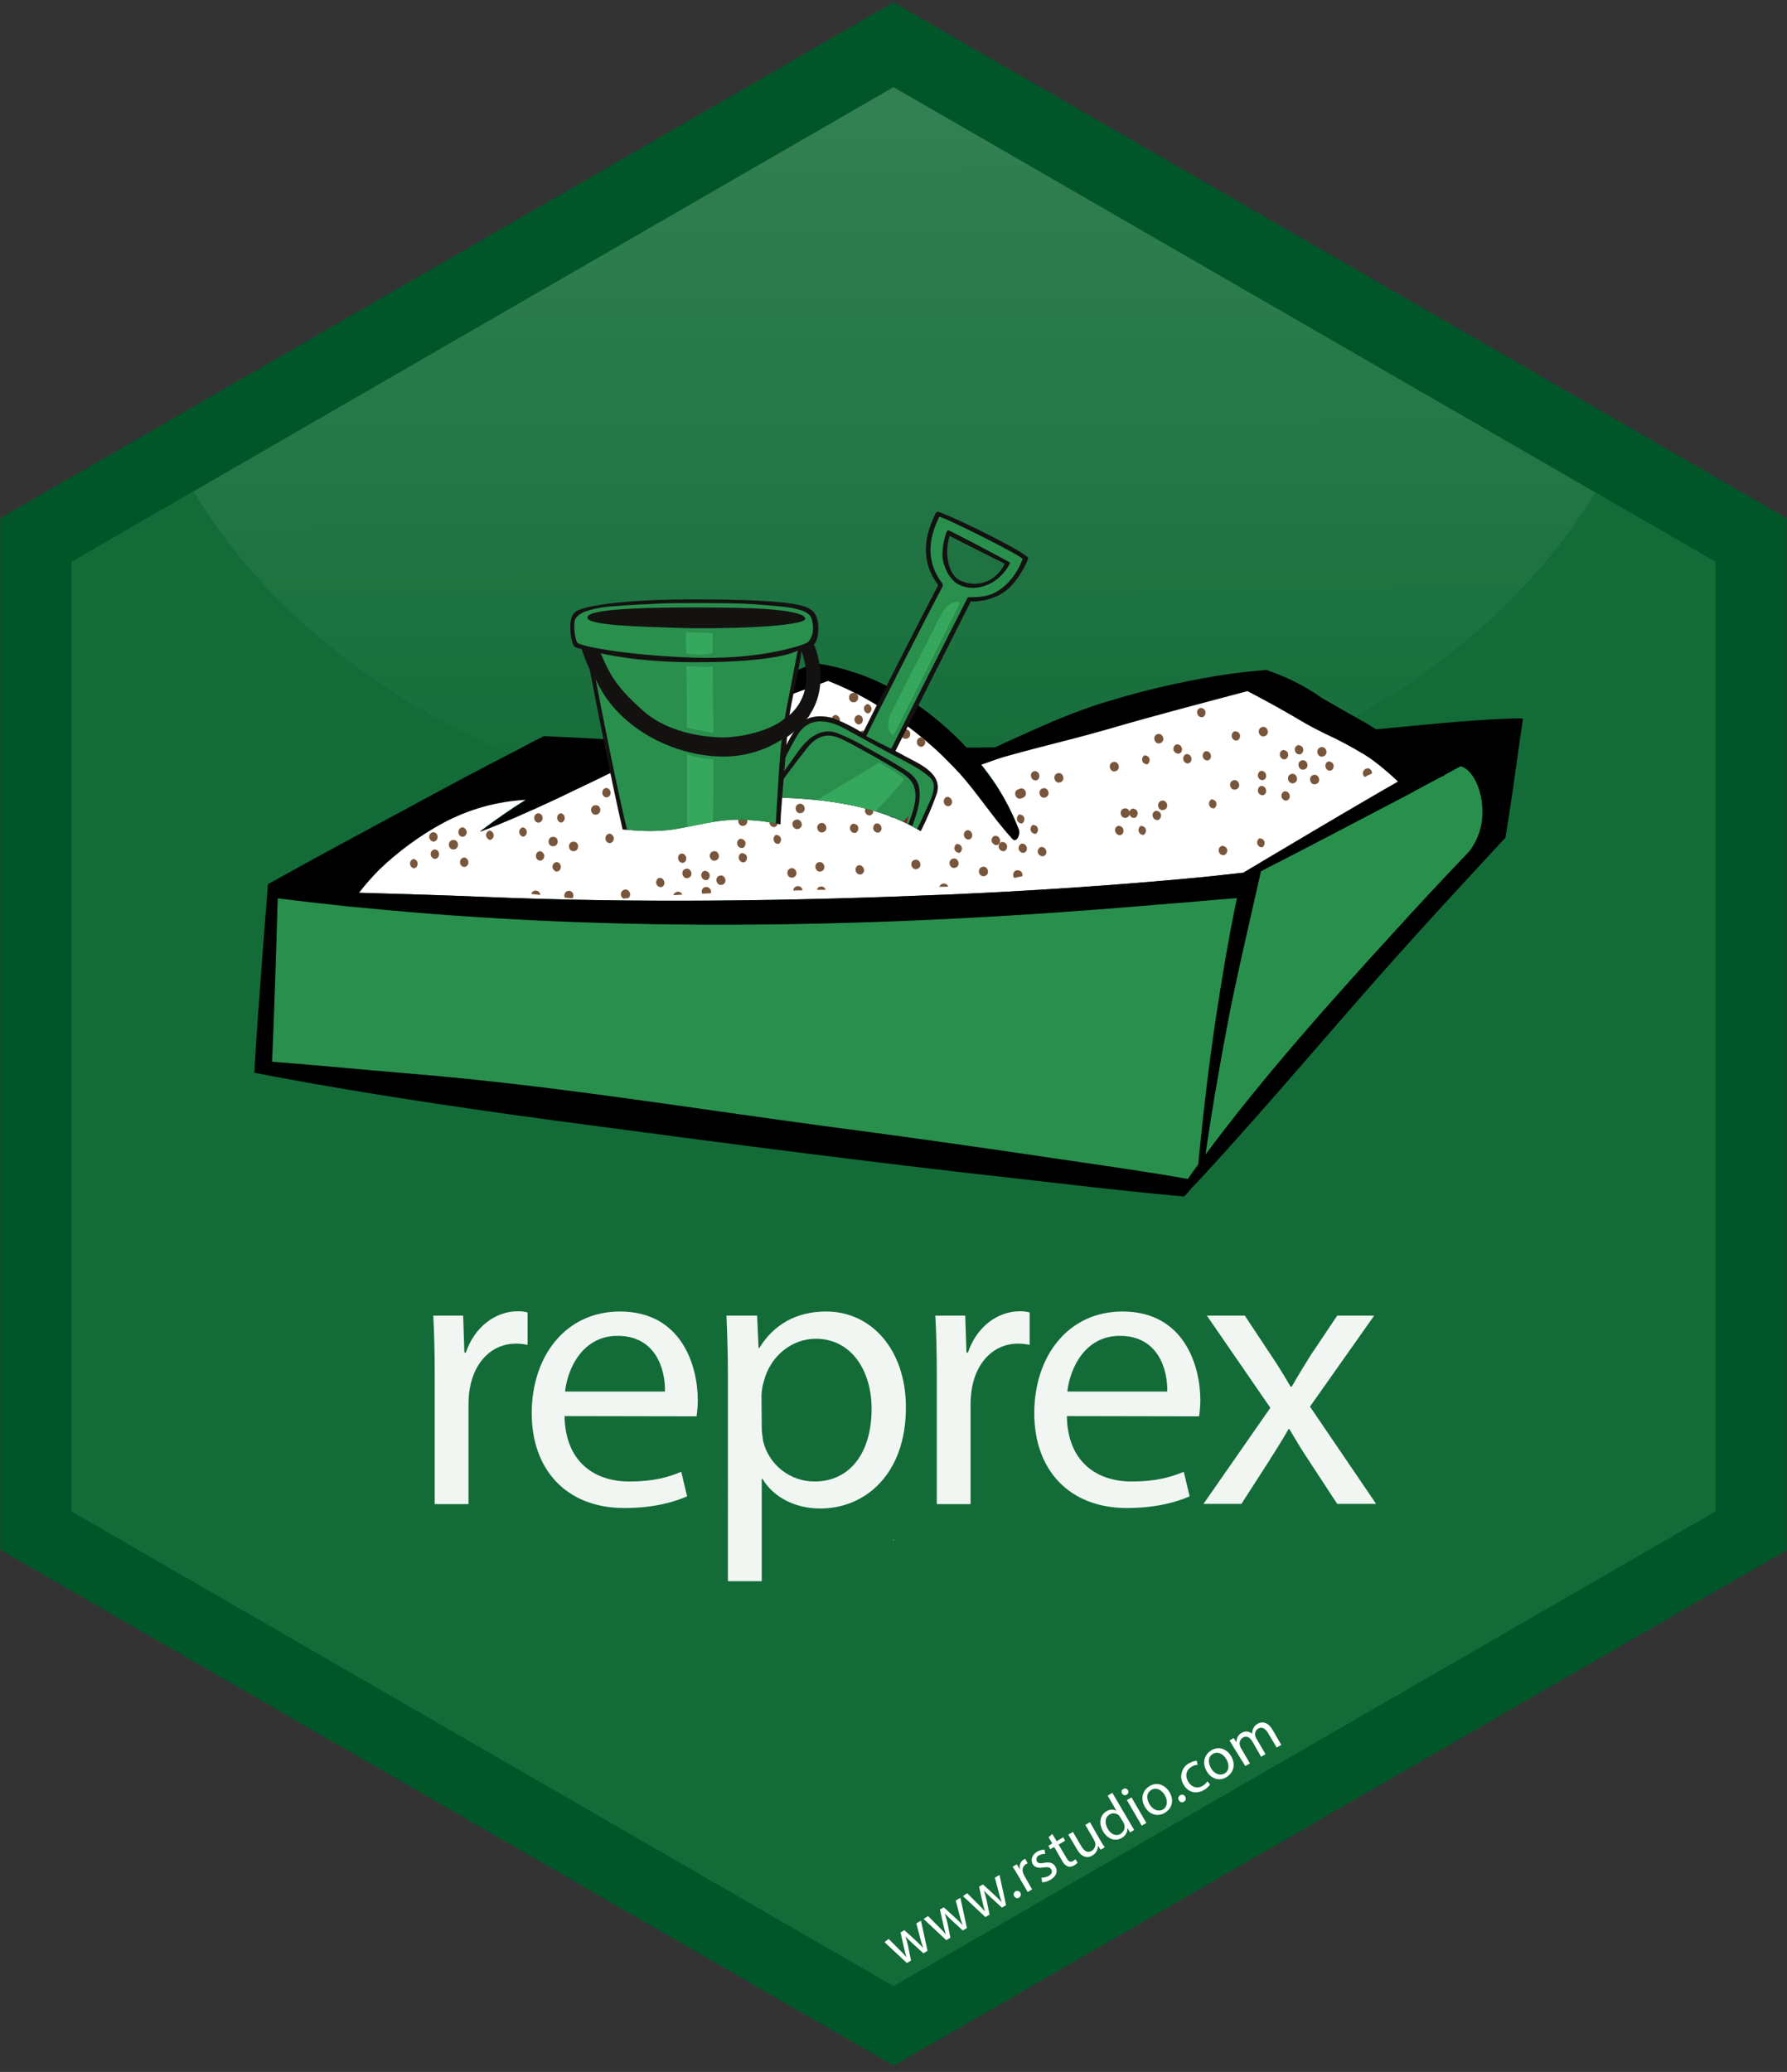<?xml version="1.0" encoding="utf-8"?>
<!-- Generator: Adobe Illustrator 22.0.1, SVG Export Plug-In . SVG Version: 6.00 Build 0)  -->
<svg version="1.1" id="Layer_1" xmlns="http://www.w3.org/2000/svg" xmlns:xlink="http://www.w3.org/1999/xlink" x="0px" y="0px"
	 viewBox="0 0 735 852" style="enable-background:new 0 0 735 852;" xml:space="preserve">
<rect x="0" y="0" width="735" height="852" fill="#333333" stroke="none"/>
<style type="text/css">
	.st0{fill:#136C38;}
	.st1{opacity:0.25;fill:url(#SVGID_1_);enable-background:new    ;}
	.st2{fill:#005629;}
	.st3{fill:#E6B35A;}
	.st4{opacity:0.94;}
	.st5{fill:#FFFFFF;}
	.st6{fill:#298F4D;}
	.st7{fill:#79563B;}
	.st8{fill:#141111;}
	.st9{fill:#36A85D;}
	.st10{fill:#94111D;}
</style>
<polygon class="st0" points="715.1,224.7 367.5,24 367.5,24 19.8,224.7 19.8,626.2 367.5,826.9 715.1,626.2 "/>
<title>reprex</title>
<linearGradient id="SVGID_1_" gradientUnits="userSpaceOnUse" x1="366.943" y1="-181.12" x2="368.243" y2="282.4" gradientTransform="matrix(1 0 0 1 0 60)">
	<stop  offset="0" style="stop-color:#FFFFFF;stop-opacity:0.83"/>
	<stop  offset="0.56" style="stop-color:#FFFFFF;stop-opacity:0.37"/>
	<stop  offset="1" style="stop-color:#FFFFFF;stop-opacity:0"/>
</linearGradient>
<path class="st1" d="M368,341.7c128.5,0,239-57.2,288.1-139.3L367.5,35.8l0,0L79.6,202C128.6,284.3,239.3,341.7,368,341.7z"/>
<path class="st2" d="M734.9,637.4V213.1l-29.3-16.9L427.8,35.8L367.5,1l-60.3,34.8L29.4,196.2L0.1,213.1v424.2l29.3,16.9
	l281.3,162.4l56.9,32.8l56.9-32.8l281.3-162.4L734.9,637.4z M29.4,621.5V231l50.2-29L367.5,35.8l0,0l288.6,166.6l49.5,28.6v390.5
	L367.5,816.7L29.4,621.5z"/>
<path class="st3" d="M367,633.9c0.3-0.3,0.6-0.6,0.9-0.9h-0.3C367.5,633.3,367.3,633.6,367,633.9z"/>
<g class="st4">
	<path class="st5" d="M178.8,565.2c0-9.1-0.2-17-0.6-24.2h12.3l0.5,15.2h0.6c3.5-10.4,12-17,21.4-17c1.3,0,2.7,0.1,4,0.5V553
		c-1.6-0.3-3.2-0.5-4.8-0.5c-9.9,0-17,7.5-18.9,18.1c-0.4,2.2-0.6,4.4-0.6,6.6v41.3h-13.9V565.2z"/>
	<path class="st5" d="M232.2,582.3c0.3,19,12.5,26.9,26.6,26.9c10.1,0,16.2-1.8,21.4-4l2.4,10.1c-5,2.2-13.4,4.8-25.8,4.8
		c-23.8,0-38.1-15.7-38.1-39s13.8-41.8,36.3-41.8c25.3,0,32,22.2,32,36.5c0,2.2-0.2,4.4-0.5,6.6L232.2,582.3z M273.5,572.2
		c0.2-9-3.7-22.9-19.5-22.9c-14.2,0-20.5,13.1-21.6,22.9H273.5z"/>
	<path class="st5" d="M299.4,566.3c0-9.9-0.3-17.9-0.6-25.3h12.6l0.6,13.3h0.3c5.8-9.4,14.9-15,27.5-15c18.7,0,32.8,15.8,32.8,39.4
		c0,27.8-17,41.6-35.2,41.6c-10.2,0-19.2-4.5-23.8-12.2h-0.3v42.1h-13.9V566.3z M313.3,586.9c0,1.9,0.3,3.9,0.6,5.8
		c2.4,9.7,11.1,16.5,21.1,16.5c14.9,0,23.5-12.2,23.5-29.9c0-15.5-8.2-28.8-23-28.8c-9.6,0-18.6,6.9-21.3,17.4
		c-0.6,1.9-0.9,3.8-1,5.8L313.3,586.9L313.3,586.9z"/>
	<path class="st5" d="M385.3,565.2c0-9.1-0.2-17-0.6-24.2H397l0.5,15.2h0.6c3.5-10.4,12-17,21.4-17c1.3,0,2.7,0.1,4,0.5V553
		c-1.6-0.3-3.2-0.5-4.8-0.5c-9.9,0-17,7.5-18.9,18.1c-0.4,2.2-0.6,4.4-0.6,6.6v41.3h-13.9L385.3,565.2L385.3,565.2z"/>
	<path class="st5" d="M438.8,582.3c0.3,19,12.5,26.9,26.6,26.9c10.1,0,16.2-1.8,21.5-4l2.4,10.1c-5,2.2-13.5,4.8-25.8,4.8
		c-23.8,0-38.1-15.7-38.1-39s13.8-41.8,36.3-41.8c25.3,0,32,22.2,32,36.5c0,2.2-0.2,4.4-0.5,6.6L438.8,582.3z M480.1,572.2
		c0.2-9-3.7-22.9-19.5-22.9c-14.2,0-20.5,13.1-21.6,22.9H480.1z"/>
	<path class="st5" d="M512,541l11,16.6c2.9,4.3,5.3,8.3,7.8,12.6h0.5c2.6-4.6,5.1-8.6,7.7-12.8l11-16.4h15.2l-26.4,37.4l27.2,40h-16
		L538.6,601c-3-4.5-5.6-8.8-8.3-13.4H530c-2.6,4.6-5.3,8.8-8.2,13.4l-11.2,17.4H495l27.5-39.5L496.4,541H512z"/>
</g>
<path class="st5" d="M365.5,797.3l4.5,4.5c1,1,1.9,1.9,2.7,2.9h0.1c-0.4-1.2-0.7-2.5-1-3.8l-1.4-6.3l1.6-0.9l4.7,4.3
	c1.1,1,2.1,2,2.9,2.9h0.1c-0.5-1.3-0.9-2.6-1.2-3.9l-1.6-6.1l1.9-1.1l2.7,12.4l-1.7,1l-4.5-4.1c-1-1-2-1.8-2.9-2.9l0,0
	c0.4,1.3,0.8,2.6,1.1,4l1.2,6l-1.7,1l-9.2-8.6L365.5,797.3z"/>
<path class="st5" d="M381.7,787.9l4.5,4.5c1,1,1.9,1.9,2.7,2.9h0.1c-0.4-1.2-0.7-2.5-1-3.8l-1.4-6.3l1.6-0.9l4.7,4.3
	c1.1,1,2.1,2,2.9,2.9h0.1c-0.5-1.3-0.9-2.6-1.2-3.9l-1.6-6.1l1.9-1.1l2.7,12.4l-1.7,1l-4.5-4.1c-1-0.9-2-1.9-2.9-2.9l0,0
	c0.4,1.3,0.8,2.6,1.1,4l1.2,6l-1.7,1l-9.3-8.7L381.7,787.9z"/>
<path class="st5" d="M397.8,778.5l4.5,4.5c1,1,1.9,1.9,2.7,2.9h0.1c-0.4-1.2-0.7-2.5-1-3.8l-1.4-6.3l1.6-0.9l4.7,4.3
	c1.1,1,2.1,2,2.9,2.9h0.1c-0.5-1.3-0.9-2.6-1.2-3.9l-1.6-6.1l1.9-1.1l2.7,12.4l-1.7,1l-4.5-4.1c-1-0.9-2-1.9-2.9-2.9l0,0
	c0.4,1.3,0.8,2.6,1.1,4l1.2,5.9l-1.7,1l-9.2-8.6L397.8,778.5z"/>
<path class="st5" d="M417.1,779.7c-0.4-0.7-0.1-1.6,0.6-2s1.6-0.1,2,0.6c0.4,0.7,0.1,1.6-0.6,2C418.5,780.8,417.6,780.5,417.1,779.7
	C417.2,779.8,417.1,779.8,417.1,779.7z"/>
<path class="st5" d="M418.5,770.8c-0.7-1.2-1.4-2.3-2-3.2l1.7-1l1.2,2h0.1c-0.4-1.5,0.2-3.2,1.6-4c0.2-0.1,0.4-0.2,0.6-0.2l1,1.8
	c-0.2,0.1-0.5,0.2-0.7,0.3c-1.3,0.8-1.8,2.5-1.1,3.9c0.1,0.3,0.3,0.6,0.4,0.9l3.2,5.6l-1.8,1.1L418.5,770.8z"/>
<path class="st5" d="M428.4,772.1c1,0,2-0.2,2.9-0.7c1.4-0.8,1.6-1.9,1.1-2.7s-1.4-1.1-3.1-0.8c-2.3,0.4-3.8-0.1-4.5-1.3
	c-1-1.7-0.4-3.9,1.8-5.2c0.9-0.5,1.9-0.8,3-0.8l0.3,1.7c-0.9,0-1.7,0.2-2.5,0.6c-0.9,0.3-1.3,1.4-1,2.3c0,0.1,0,0.1,0.1,0.2
	c0.5,0.9,1.4,0.9,3,0.6c2.2-0.4,3.7,0,4.6,1.6c1.1,1.8,0.4,4-2.1,5.4c-1,0.6-2.2,1-3.4,1L428.4,772.1z"/>
<path class="st5" d="M432.8,754.1l1.8,3l2.7-1.6l0.8,1.4l-2.7,1.6l3.3,5.6c0.8,1.3,1.5,1.8,2.6,1.2c0.4-0.2,0.7-0.5,1-0.8l0.9,1.4
	c-0.4,0.5-0.9,0.9-1.5,1.2c-0.7,0.5-1.7,0.6-2.5,0.4c-1-0.5-1.9-1.3-2.3-2.3l-3.3-5.7l-1.6,0.9l-0.8-1.4l1.6-1l-1.5-2.5L432.8,754.1
	z"/>
<path class="st5" d="M452.6,756.8c0.6,1.1,1.2,2,1.8,2.8l-1.7,1l-1.1-1.6l0,0c0,1.7-0.9,3.2-2.3,4c-1.6,1-4.1,1.2-6.3-2.5l-3.6-6.1
	l1.9-1.1l3.4,5.8c1.2,2,2.5,3,4.3,2c1.1-0.7,1.7-1.9,1.5-3.2c-0.1-0.4-0.2-0.7-0.4-1.1l-3.7-6.4l1.9-1.1L452.6,756.8z"/>
<path class="st5" d="M457.5,737.2l7.4,12.6c0.5,0.9,1.2,2,1.6,2.7l-1.7,1l-1.1-1.8l0,0c0.1,1.7-0.8,3.3-2.4,4.1
	c-2.5,1.5-5.7,0.5-7.6-2.7c-2-3.5-1.1-6.9,1.4-8.3c1.2-0.8,2.8-0.9,4.1-0.2l0,0l-3.6-6.2L457.5,737.2z M460.9,747.5
	c-0.2-0.3-0.3-0.5-0.5-0.8c-1-1.1-2.7-1.4-4-0.6c-2,1.2-2.1,3.5-0.8,5.9c1.2,2.1,3.3,3.3,5.3,2.1c1.3-0.8,2-2.4,1.5-3.9
	c-0.1-0.3-0.2-0.6-0.4-0.9L460.9,747.5z"/>
<path class="st5" d="M463.9,736.1c0.4,0.6,0.2,1.5-0.5,1.9c-0.6,0.4-1.5,0.2-1.9-0.5c-0.4-0.6-0.2-1.5,0.4-1.8c0,0,0,0,0.1,0
	C462.6,735.2,463.4,735.4,463.9,736.1C463.8,736,463.9,736,463.9,736.1z M469.6,750.7l-6.1-10.5l1.9-1.1l6.1,10.5L469.6,750.7z"/>
<path class="st5" d="M481,736.9c2.3,3.9,0.6,7.1-2,8.6c-2.8,1.6-6.2,0.8-8.1-2.5c-2-3.5-0.9-6.9,2-8.6S479.1,733.8,481,736.9z
	 M472.8,741.9c1.3,2.3,3.7,3.2,5.5,2.2s2.2-3.5,0.8-5.9c-1-1.8-3.2-3.5-5.5-2.2S471.6,739.9,472.8,741.9L472.8,741.9z"/>
<path class="st5" d="M484.9,740.3c-0.5-0.7-0.3-1.6,0.4-2c0,0,0.1,0,0.1-0.1c0.8-0.4,1.7-0.2,2.1,0.6s0.2,1.7-0.6,2.1l0,0
	C486.2,741.3,485.3,741.1,484.9,740.3C484.9,740.4,484.9,740.3,484.9,740.3z"/>
<path class="st5" d="M497.7,733.8c-0.7,1-1.6,1.8-2.6,2.3c-3.2,1.8-6.5,0.9-8.3-2.3c-1.8-2.8-1-6.6,1.8-8.5c0.2-0.1,0.4-0.2,0.6-0.3
	c0.9-0.5,1.9-0.9,3-1l0.4,1.7c-0.9,0-1.7,0.3-2.5,0.8c-2.4,1.4-2.7,3.9-1.4,6.1c1.4,2.4,3.8,3,5.9,1.8c0.8-0.5,1.5-1.1,2-1.9
	L497.7,733.8z"/>
<path class="st5" d="M506.4,722.2c2.2,3.9,0.5,7.1-2,8.6c-2.8,1.7-6.2,0.8-8.1-2.5c-2-3.5-0.9-6.9,2-8.6S504.5,719,506.4,722.2z
	 M498.1,727.1c1.3,2.3,3.6,3.2,5.5,2.2s2.2-3.5,0.8-5.9c-1-1.8-3.2-3.5-5.5-2.2S497,725.1,498.1,727.1z"/>
<path class="st5" d="M507.4,718.5c-0.6-1.1-1.2-2-1.7-2.8l1.7-1l1.1,1.6h0.1c-0.1-1.6,0.8-3.1,2.2-3.8c1.3-0.8,3-0.6,4.2,0.4l0,0
	c0-0.7,0.1-1.4,0.4-2c0.4-0.9,1-1.6,1.9-2.1c1.4-0.8,4-1.1,6.1,2.5l3.6,6.2l-1.9,1.1l-3.5-5.9c-1.2-2-2.6-2.8-4.1-1.9
	c-1,0.6-1.5,1.8-1.2,3c0.1,0.4,0.2,0.7,0.4,1l3.8,6.5l-1.8,1.1l-3.6-6.3c-1-1.7-2.4-2.5-3.9-1.6c-1.1,0.7-1.6,2-1.2,3.3
	c0.1,0.4,0.2,0.7,0.4,1l3.7,6.3l-1.9,1.1L507.4,718.5z"/>
<path class="st6" d="M495.2,370.3c4.5-0.4,9-0.7,13.5-1.1c-3.5,16.6-6.3,33.6-8.8,50.1c-2.7,18.3-4.9,36.6-6.7,55
	c-0.1,1.5-0.3,3-0.4,4.5c-1.5,2-2.9,3.9-4.3,6c-19.2-3.4-38.5-6.1-57.8-8.9c-29-4.3-57.9-8.4-86.9-12.2
	C285.9,456,228,446.4,170,441.6c-19.4-1.6-38.7-3.5-58.1-5c0.5-11.4,0.9-22.8,1.3-34.2c0.4-11,0.7-22,1-33
	c8.9,1.1,17.9,2.1,26.9,3.1c1,0.1,1.9,0.2,2.9,0.3c1.1,0.1,2.3,0.2,3.5,0.3c108.4,10.9,218.2,8.3,327.3-1c5.7-0.5,11.4-0.9,17.1-1.4
	L495.2,370.3z"/>
<path class="st6" d="M600.8,315.1c5,1.1,9.1,9.9,9,18.4c0.1,5.9-1.8,11.7-5.4,16.5l0,0c-11,11.5-21.9,23.2-32.7,35.1
	c-25.9,28.4-51.9,57.5-75.9,89.7c2.7-18.7,5.9-37.1,9.4-55.4c3.3-17.1,7.3-34,11.1-50.9c0.8-3.4,1.6-6.8,2.3-10.2
	c0.2-0.1,0.5-0.2,0.7-0.4l0,0c17.6-9,35.1-18.2,52.7-27.4l8-4.2l1.6-0.9c4.1-2.2,8.1-4.4,12.2-6.5c-0.1,0.1-0.1,0.2-0.2,0.3
	c0,0.1,0,0.2,0.1,0.1c0.1-0.2,0.3-0.4,0.4-0.6C596.3,317.5,598.5,316.3,600.8,315.1L600.8,315.1z"/>
<path class="st5" d="M575.1,321.4c-1.9,1.1-3.7,2.1-5.6,3.2c-16.7,9.7-33.3,19.5-49.9,29.4l-1.8,1.1l-6.4,3.8l0,0
	c-0.1,0-0.3,0-0.4,0c-8,0.9-16.1,1.8-24.1,2.5c-32,2.9-64,5-96,6.4c-64,2.7-127.9,3.7-191.8,1c-17.1-0.7-34.3-1.2-51.4-1.7
	c2.6-3.5,5.4-6.8,8.5-9.9c7.8-7.4,16.5-13.8,25.9-18.9c10.6-5.7,22.3-9,34.3-9.6c-6.4,4-12.6,8.3-18.8,13v0.1
	c10.3-3.9,20.4-8.4,30.5-13.1c2.4-1.1,4.8-2.3,7.1-3.4c8.7-4.1,17.4-8.4,26.1-12.6l0,0c5.3-2.5,10.6-5,16-7.4l0,0
	c1.6-0.7,3.3-1.5,5-2.2c13.8-6,27.6-11.7,41.5-17.1c5.6-2.1,11.2-4.1,16.8-6.2c9.9,3.9,19.2,8.9,27.8,15.1c5.5,3.8,10.8,8,15.8,12.5
	c2.6,2.3,5.1,4.8,7.6,7.4c0.5,0.5,1.1,1.1,1.6,1.7c0.2,0.3,0.5,0.5,0.8,0.8c0.1,0.1,0.2,0.2,0.3,0.3c7.6,8.5,14.2,18.8,21.9,27.2
	c1.6,1.7,3.4-1.6,2.6-3.9c-3.3-8.5-7.7-16.4-13.2-23.7l0,0c-0.7-1-1.5-2-2.3-2.9c2-0.7,3.9-1.4,5.9-2.1s3.9-1.3,5.9-1.8
	c4.4-1.2,8.7-2.4,13.1-3.5l0,0c9-2.3,18.1-4.6,27.1-7.2c19.2-5.6,38.4-10.6,57.6-15.7l0,0c7.9,4.1,15.8,8.5,23.7,13.2
	c2.8,1.6,5.5,3,8.4,4.4c5.5,2.5,10.8,5.4,16,8.5c1.3,0.8,2.6,1.7,3.8,2.6C568.7,315.5,572,318.4,575.1,321.4z"/>
<path d="M623.6,295.4c-1,0-2,0.1-3,0.1l0,0c-18.2,0.7-36.4,2.7-54.6,4.4c-5-3.2-10.2-5.9-15.2-8.8c-2.4-1.4-4.9-2.8-7.3-4.2
	c-0.8-0.6-1.7-1.2-2.6-1.8c-3.4-2.2-6.9-4.1-10.5-5.8c-3.1-1.4-6.3-2.7-9.5-3.8l0,0c-6.8,0.5-13.5,1.3-20.2,2.4l0,0
	c-15.9,2.6-31.6,6.3-47,11.1c-13.7,4.2-27.1,10.4-40.5,16.5c-1.3,0.6-2.6,1.2-3.9,1.8l0,0c-3.9,0.1-7.8,0.1-11.7,0.1
	c-7.8-8.3-16.7-15.6-26.4-21.6c-6.5-4.1-13.4-7.3-20.7-9.6c-5-1.6-10.1-2.8-15.4-3.5l0,0c-2.6,1-5.2,2-7.8,3.1l0,0
	c-0.8,0.3-1.5,0.6-2.3,0.9c-14.7,5.8-29.4,12-43.9,18.7c-6.5,3-13.1,6-19.6,9.2c-8.3-0.4-16.6-0.9-24.9-1.3l0,0
	c-4.3-0.2-8.6-0.4-12.9-0.6l0,0c-3.6,1.8-7.1,3.6-10.6,5.5c-15,7.7-30,15.7-44.9,23.8c-17.9,9.7-35.8,19.2-53.7,29.2l-4.3,2.4
	c-0.1,0.9-0.2,1.8-0.2,2.6s-0.1,1.6-0.2,2.5s-0.2,1.9-0.2,2.8c-0.8,9.6-1.5,19.2-2.2,28.8c-0.9,11.9-1.8,23.8-2.5,35.8l0,0
	c-0.1,1.7-0.2,3.3-0.3,5c2.4,0.5,4.7,0.9,7.1,1.4c43.8,8.2,87.8,14.5,131.7,20.3c57.9,7.7,115.9,15.3,173.8,21.7
	c22.1,2.5,44.3,5.2,66.5,7.2l3.3,0.3c0.9-0.9,1.8-1.8,2.6-2.8s1.7-1.9,2.6-2.8c0.3-0.2,0.5-0.5,0.7-0.8c0.6-0.6,1.1-1.2,1.7-1.8
	c27.8-30.1,54.7-62.5,82.2-93.1c12.1-13.5,24.4-26.8,36.6-40c1.9-2.1,3.9-4.2,5.8-6.2c0.6-3.8,1.2-7.6,1.8-11.4
	c1.3-8.4,2.4-16.8,3.6-25.1c0.2-1.6,0.5-3.3,0.7-4.9c0-0.4,0.1-0.9,0.2-1.3c0.3-2.1,0.6-4.2,0.9-6.3
	C625.5,295.4,624.5,295.4,623.6,295.4z M156.2,357.4c7.8-7.4,16.5-13.8,25.9-18.9c10.6-5.7,22.3-9,34.3-9.6c-6.4,4-12.6,8.3-18.8,13
	v0.1c10.3-3.9,20.4-8.4,30.5-13.1c2.4-1.1,4.8-2.3,7.1-3.4c8.7-4.1,17.4-8.4,26.1-12.6l0,0c5.3-2.5,10.6-5,16-7.4l0,0
	c1.6-0.7,3.3-1.5,5-2.2c13.8-6,27.6-11.7,41.5-17.1c5.6-2.1,11.2-4.1,16.8-6.2c9.9,3.9,19.2,8.9,27.8,15.1c5.5,3.8,10.8,8,15.8,12.5
	c2.6,2.3,5.1,4.8,7.6,7.4c0.5,0.5,1.1,1.1,1.6,1.7c0.2,0.3,0.5,0.5,0.8,0.8c0.1,0.1,0.2,0.2,0.3,0.3c7.6,8.5,14.2,18.8,21.9,27.2
	c1.6,1.7,3.4-1.6,2.6-3.9c-3.3-8.5-7.7-16.5-13.2-23.7l0,0c-0.7-1-1.5-2-2.3-2.9c2-0.7,3.9-1.4,5.9-2.1s3.9-1.3,5.9-1.8
	c4.4-1.2,8.7-2.4,13.1-3.5l0,0c9-2.3,18.1-4.6,27.1-7.2c19.2-5.6,38.4-10.6,57.6-15.7l0,0c7.9,4.1,15.8,8.5,23.7,13.2
	c2.8,1.6,5.5,3,8.4,4.4c5.5,2.5,10.8,5.4,16,8.5c1.3,0.8,2.6,1.7,3.8,2.6c3.5,2.6,6.9,5.5,10,8.5c-1.9,1.1-3.7,2.1-5.6,3.2
	c-16.7,9.7-33.3,19.5-49.9,29.4l-1.8,1.1c-2.1,1.2-4.2,2.5-6.4,3.8l0,0c-0.1,0-0.3,0-0.4,0c-8,0.9-16.1,1.8-24.1,2.5
	c-32,2.9-64,5-96,6.4c-64,2.7-127.9,3.7-191.8,1c-17.1-0.7-34.3-1.2-51.4-1.7C150.3,363.7,153.2,360.4,156.2,357.4L156.2,357.4z
	 M492.9,478.8c-1.5,2-2.9,3.9-4.3,6c-19.2-3.4-38.5-6-57.8-8.9c-29-4.3-57.9-8.4-86.9-12.2c-58-7.7-115.9-17.3-173.9-22.1
	c-19.4-1.6-38.7-3.5-58.1-5c0.5-11.4,0.9-22.8,1.3-34.2c0.4-11,0.7-22,1-33c8.9,1.1,17.9,2.1,26.9,3.1c1,0.1,1.9,0.2,2.9,0.3
	c1.1,0.1,2.3,0.2,3.5,0.3c108.4,10.9,218.2,8.3,327.3-1c5.7-0.5,11.4-0.9,17.1-1.4l3.4-0.3c4.5-0.4,9-0.7,13.5-1.1
	c-3.5,16.6-6.3,33.6-8.8,50.1c-2.7,18.3-4.9,36.6-6.7,55C493.2,475.8,493,477.3,492.9,478.8z M604.4,350L604.4,350
	c-11,11.5-21.9,23.2-32.7,35.1c-25.9,28.4-51.9,57.5-75.9,89.7c2.7-18.7,5.9-37.1,9.4-55.4c3.3-17.1,7.3-34,11.1-50.9
	c0.8-3.4,1.6-6.8,2.3-10.2c0.2-0.1,0.5-0.2,0.7-0.4l0,0c17.6-9,35.1-18.2,52.7-27.4l8-4.2l1.6-0.9c4.1-2.2,8.1-4.4,12.2-6.5
	c-0.1,0.1-0.1,0.2-0.2,0.3c0,0.1,0,0.2,0.1,0.1c0.1-0.2,0.3-0.4,0.4-0.6c2.2-1.2,4.4-2.4,6.6-3.6l0,0c5,1.1,9.1,9.9,9,18.4
	C609.9,339.4,608,345.2,604.4,350z"/>
<path class="st7" d="M476.6,337.1c0.9-0.6,1.2-1.8,0.7-2.7c-0.4-0.7-1.2-1-1.9-1C472.9,334.2,474.2,337.9,476.6,337.1z"/>
<path class="st7" d="M467,336.2c0.9-0.6,1.2-1.8,0.7-2.7c-0.4-0.7-1.2-1-1.9-1C463.4,333.3,464.6,337,467,336.2z"/>
<path class="st7" d="M470.4,343.3c0.9-0.6,1.2-1.8,0.7-2.7c-0.4-0.7-1.2-1-1.9-1c-0.9,0.6-1.2,1.8-0.7,2.7
	C468.9,343,469.7,343.4,470.4,343.3z"/>
<path class="st7" d="M461.2,343.3c0.9-0.6,1.2-1.8,0.6-2.8c-0.4-0.6-1.1-1-1.9-0.9C457.5,340.4,458.8,344.1,461.2,343.3z"/>
<path class="st7" d="M484.9,309.9c2.4-0.8,1.1-4.5-1.3-3.7c-0.9,0.6-1.3,1.8-0.7,2.7C483.3,309.6,484.1,310,484.9,309.9z"/>
<path class="st7" d="M471.9,314.3c0.9-0.6,1.2-1.8,0.7-2.7c-0.4-0.7-1.2-1-1.9-1c-0.9,0.6-1.2,1.8-0.7,2.7
	C470.4,314,471.2,314.3,471.9,314.3z"/>
<path class="st7" d="M477.2,305.6c2.4-0.8,1.1-4.5-1.2-3.7S474.9,306.4,477.2,305.6z"/>
<path class="st7" d="M494.9,294.8c0.9-0.6,1.2-1.8,0.7-2.7c-0.4-0.7-1.2-1-1.9-1C491.2,291.9,492.5,295.6,494.9,294.8z"/>
<path class="st7" d="M508.4,324.6c2.4-0.8,1.1-4.5-1.2-3.7S506,325.4,508.4,324.6z"/>
<path class="st7" d="M519.5,320.8c2.4-0.8,1.1-4.5-1.2-3.7c-0.9,0.6-1.2,1.8-0.7,2.7C518,320.5,518.7,320.9,519.5,320.8z"/>
<path class="st7" d="M519.5,327c2.4-0.8,1.1-4.5-1.2-3.7c-0.9,0.6-1.2,1.8-0.7,2.7C518,326.7,518.7,327.1,519.5,327z"/>
<path class="st7" d="M529.2,329.2c2.4-0.8,1.1-4.5-1.2-3.7c-0.9,0.6-1.2,1.8-0.7,2.7C527.7,328.9,528.4,329.3,529.2,329.2z"/>
<path class="st7" d="M547.6,316.8c0.9-0.6,1.2-1.8,0.7-2.7c-0.4-0.7-1.2-1-1.9-1C544,313.9,545.3,317.6,547.6,316.8z"/>
<path class="st7" d="M544.3,311c2.4-0.8,1.1-4.5-1.2-3.7S541.9,311.9,544.3,311z"/>
<path class="st7" d="M536.5,316.4c2.4-0.8,1.1-4.5-1.2-3.7S534.2,317.2,536.5,316.4z"/>
<path class="st7" d="M541.3,322.4c2.4-0.8,1.1-4.5-1.2-3.7S538.9,323.2,541.3,322.4z"/>
<path class="st7" d="M532.2,322c2.4-0.8,1.1-4.5-1.2-3.7S529.9,322.8,532.2,322z"/>
<path class="st7" d="M528.9,312.1c0.9-0.6,1.2-1.8,0.7-2.7c-0.4-0.7-1.2-1-1.9-1C525.3,309.2,526.5,313,528.9,312.1z"/>
<path class="st7" d="M535.1,310.1c0.9-0.6,1.2-1.8,0.7-2.7c-0.4-0.7-1.2-1-1.9-1C531.4,307.2,532.7,310.9,535.1,310.1z"/>
<path class="st7" d="M509.1,304.4c0.9-0.6,1.2-1.8,0.7-2.7c-0.4-0.7-1.2-1-1.9-1C505.5,301.5,506.7,305.2,509.1,304.4z"/>
<path class="st7" d="M520.2,302.7c2.4-0.8,1.1-4.5-1.2-3.7S517.8,303.5,520.2,302.7z"/>
<path class="st7" d="M496.8,312.7c2.4-0.8,1.1-4.5-1.2-3.7c-0.9,0.6-1.2,1.8-0.7,2.7C495.3,312.4,496,312.8,496.8,312.7z"/>
<path class="st7" d="M499.4,332.4c0.9-0.6,1.2-1.8,0.7-2.7c-0.4-0.7-1.2-1-1.9-1c-0.9,0.6-1.2,1.8-0.7,2.7
	C497.9,332.2,498.6,332.5,499.4,332.4z"/>
<path class="st7" d="M503.8,351.5c0.9-0.6,1.3-1.8,0.7-2.7c-0.4-0.7-1.2-1-1.9-1C500.1,348.7,501.4,352.4,503.8,351.5z"/>
<path class="st7" d="M519.2,348.4c0.9-0.6,1.2-1.8,0.7-2.7c-0.4-0.7-1.2-1-1.9-1c-0.9,0.6-1.2,1.8-0.7,2.7
	C517.7,348.1,518.4,348.5,519.2,348.4z"/>
<path class="st7" d="M436.1,321.7c2.4-0.8,1.1-4.5-1.2-3.7S433.8,322.5,436.1,321.7z"/>
<path class="st7" d="M426.6,320.8c0.9-0.6,1.2-1.8,0.6-2.8c-0.4-0.7-1.1-1-1.9-0.9C422.9,318,424.2,321.6,426.6,320.8z"/>
<path class="st7" d="M430,327.9c2.4-0.8,1.1-4.5-1.2-3.7S427.6,328.7,430,327.9z"/>
<path class="st7" d="M420.7,328c2.4-0.8,1.1-4.5-1.2-3.7S418.4,328.8,420.7,328z"/>
<path class="st7" d="M488.8,313.9c2.4-0.8,1.1-4.5-1.2-3.7c-0.9,0.6-1.2,1.8-0.7,2.7C487.2,313.6,488,314,488.8,313.9z"/>
<path class="st7" d="M458.9,317.1c2.4-0.8,1.1-4.5-1.2-3.7S456.6,317.9,458.9,317.1z"/>
<path class="st7" d="M463.4,336.2c2.4-0.8,1.1-4.5-1.2-3.7S461,337,463.4,336.2z"/>
<path class="st7" d="M478.8,333c2.4-0.8,1.1-4.5-1.2-3.7S476.4,333.9,478.8,333z"/>
<path class="st7" d="M367.5,336.2c0.9-0.6,1.2-1.8,0.7-2.7c-0.4-0.7-1.2-1-1.9-1c-0.9,0.6-1.2,1.8-0.7,2.7
	C366,335.9,366.7,336.3,367.5,336.2z"/>
<path class="st7" d="M357.9,335.3c2.4-0.8,1.1-4.5-1.2-3.7c-0.9,0.6-1.2,1.8-0.7,2.7C356.4,335,357.1,335.4,357.9,335.3z"/>
<path class="st7" d="M361.3,342.4c2.4-0.8,1.1-4.5-1.2-3.7c-0.9,0.6-1.2,1.8-0.7,2.7C359.8,342.1,360.6,342.5,361.3,342.4z"/>
<path class="st7" d="M352.1,342.4c0.9-0.6,1.2-1.8,0.7-2.7c-0.4-0.7-1.2-1-1.9-1C348.5,339.5,349.7,343.2,352.1,342.4z"/>
<path class="st7" d="M420.1,328.3c2.4-0.8,1.1-4.5-1.3-3.7S417.7,329.1,420.1,328.3z"/>
<path class="st7" d="M390.3,331.5c2.4-0.8,1.1-4.5-1.2-3.7c-0.9,0.6-1.2,1.8-0.7,2.7C388.8,331.3,389.5,331.6,390.3,331.5z"/>
<path class="st7" d="M394.7,350.7c0.9-0.6,1.2-1.8,0.7-2.7c-0.4-0.7-1.2-1-1.9-1c-0.9,0.6-1.2,1.8-0.7,2.7
	C393.2,350.4,393.9,350.7,394.7,350.7z"/>
<path class="st7" d="M410.1,347.5c2.4-0.8,1.1-4.5-1.3-3.7c-0.9,0.6-1.3,1.8-0.7,2.7C408.6,347.2,409.3,347.6,410.1,347.5z"/>
<path class="st7" d="M561.8,316.1c-1,0.4-1.5,1.6-1.1,2.6c0.1,0.3,0.4,0.6,0.6,0.8c1-0.5,2-1,3-1.4c0.1-1.1-0.6-2-1.6-2.2
	C562.4,316,562.1,316,561.8,316.1z"/>
<path class="st7" d="M426,342.9c0.9-0.6,1.2-1.8,0.7-2.7c-0.4-0.7-1.2-1-1.9-1c-0.9,0.6-1.2,1.8-0.7,2.7
	C424.5,342.6,425.2,342.9,426,342.9z"/>
<path class="st7" d="M420.4,338.6c0.9-0.6,1.2-1.8,0.7-2.7c-0.4-0.7-1.2-1-1.9-1c-0.9,0.6-1.2,1.8-0.7,2.7
	C418.9,338.3,419.6,338.7,420.4,338.6z"/>
<path class="st7" d="M413.3,349.9c0.9-0.6,1.2-1.8,0.7-2.7c-0.4-0.7-1.2-1-1.9-1C409.6,347,410.9,350.7,413.3,349.9z"/>
<path class="st7" d="M420.5,360.3c0.3-1.1-0.4-2.2-1.5-2.4c-0.3-0.1-0.7-0.1-1,0c-1,0.3-1.5,1.4-1.2,2.5c0.1,0.2,0.2,0.5,0.4,0.6
	L420.5,360.3z"/>
<path class="st7" d="M421.1,350.7c2.4-0.8,1.1-4.5-1.2-3.7c-0.9,0.6-1.2,1.8-0.7,2.7C419.6,350.4,420.3,350.8,421.1,350.7z"/>
<path class="st7" d="M429.1,352.1c2.4-0.8,1.1-4.5-1.3-3.7c-0.9,0.6-1.3,1.8-0.7,2.7C427.6,351.8,428.4,352.2,429.1,352.1z"/>
<path class="st7" d="M405.1,360.2c2.4-0.8,1.1-4.5-1.2-3.7S402.7,361,405.1,360.2z"/>
<path class="st7" d="M398.6,345.2c2.4-0.8,1.1-4.5-1.2-3.7c-0.9,0.6-1.2,1.8-0.7,2.7C397.1,345,397.9,345.3,398.6,345.2z"/>
<path class="st7" d="M377.3,357.3c2.4-0.8,1.1-4.5-1.2-3.7S374.9,358.1,377.3,357.3z"/>
<path class="st7" d="M390,364.6c-0.3-1-1.3-1.5-2.3-1.2h-0.1c-0.6,0.2-1.1,0.7-1.2,1.3L390,364.6z"/>
<path class="st7" d="M393,356.8c2.4-0.8,1.1-4.5-1.2-3.7S390.6,357.6,393,356.8z"/>
<path class="st7" d="M354.1,359.6c2.4-0.8,1.1-4.5-1.3-3.7c-0.9,0.6-1.2,1.8-0.6,2.8C352.6,359.4,353.3,359.7,354.1,359.6z"/>
<path class="st7" d="M339.6,365.9c-0.3-1-1.3-1.6-2.3-1.3h-0.1c-0.6,0.2-1.1,0.7-1.2,1.3H339.6z"/>
<path class="st7" d="M330.1,366.1c-0.1-1-1-1.8-2-1.7c-0.2,0-0.3,0-0.5,0.1c-0.8,0.2-1.3,0.9-1.3,1.7L330.1,366.1z"/>
<path class="st7" d="M326.3,360.8c2.4-0.8,1.1-4.5-1.2-3.7S323.9,361.6,326.3,360.8z"/>
<path class="st7" d="M337.8,358.3c2.4-0.8,1.1-4.5-1.2-3.7S335.5,359.1,337.8,358.3z"/>
<path class="st7" d="M291,361.8c0.9-0.6,1.2-1.8,0.6-2.8c-0.4-0.6-1.1-1-1.9-0.9C287.3,358.9,288.6,362.6,291,361.8z"/>
<path class="st7" d="M280.6,367.9c-0.3-1-1.4-1.5-2.4-1.1l0,0c-0.6,0.2-1.1,0.7-1.2,1.3L280.6,367.9z"/>
<path class="st7" d="M256.4,369.5l2-0.2c1.7-1.1,0.4-4.2-1.8-3.4c-1,0.4-1.5,1.6-1.1,2.6C255.7,368.9,256,369.2,256.4,369.5z"/>
<path class="st7" d="M272,364.8c2.4-0.8,1.1-4.5-1.2-3.7c-0.9,0.6-1.2,1.8-0.7,2.7C270.5,364.5,271.2,364.8,272,364.8z"/>
<path class="st7" d="M281,354.8c2.4-0.8,1.1-4.5-1.2-3.7c-0.9,0.6-1.2,1.8-0.6,2.8C279.6,354.6,280.3,354.9,281,354.8z"/>
<path class="st7" d="M283.1,361c2.4-0.8,1.1-4.5-1.2-3.7S280.8,361.8,283.1,361z"/>
<path class="st7" d="M292.4,367.3c0.3-1.1-0.3-2.2-1.4-2.5c-0.3-0.1-0.7-0.1-1.1,0c-1,0.3-1.5,1.4-1.2,2.4c0,0.1,0.1,0.2,0.1,0.3
	L292.4,367.3z"/>
<path class="st7" d="M297.1,363.8c2.4-0.8,1.1-4.5-1.2-3.7S294.8,364.6,297.1,363.8z"/>
<path class="st7" d="M294.4,353.8c2.4-0.8,1.1-4.5-1.2-3.7S292,354.6,294.4,353.8z"/>
<path class="st7" d="M306.3,354.5c0.9-0.6,1.2-1.8,0.7-2.7c-0.4-0.7-1.2-1-1.9-1C302.7,351.6,304,355.3,306.3,354.5z"/>
<path class="st7" d="M305.7,348.6c0.9-0.6,1.2-1.8,0.7-2.7c-0.4-0.7-1.2-1-1.9-1C302.1,345.7,303.3,349.4,305.7,348.6z"/>
<path class="st7" d="M306.1,339.5c2.4-0.8,1.1-4.5-1.2-3.7S303.7,340.3,306.1,339.5z"/>
<path class="st7" d="M318.6,340.1c2.4-0.8,1.1-4.5-1.2-3.7c-0.9,0.6-1.2,1.8-0.7,2.7C317.1,339.8,317.8,340.2,318.6,340.1z"/>
<path class="st7" d="M320.3,347c0.9-0.6,1.2-1.8,0.7-2.7c-0.4-0.7-1.2-1-1.9-1c-0.9,0.6-1.2,1.8-0.7,2.7
	C318.8,346.8,319.5,347.1,320.3,347z"/>
<path class="st7" d="M338.6,342.2c2.4-0.8,1.1-4.5-1.2-3.7S336.2,343,338.6,342.2z"/>
<path class="st7" d="M329.7,334.3c2.4-0.8,1.1-4.5-1.2-3.7S327.3,335.1,329.7,334.3z"/>
<path class="st7" d="M328.5,340.8c2.4-0.8,1.1-4.5-1.3-3.7S326.1,341.6,328.5,340.8z"/>
<path class="st7" d="M170.2,353.2c-1.1,0.2-1.8,1.3-1.5,2.4c0.2,0.7,0.8,1.3,1.5,1.5c1.1-0.2,1.8-1.3,1.5-2.4
	C171.6,354,171,353.4,170.2,353.2z"/>
<path class="st7" d="M186.5,345.4c-2.5,0-2.5,3.9,0,3.9S189,345.4,186.5,345.4z"/>
<path class="st7" d="M178.1,342.2c-1.1,0.2-1.8,1.3-1.5,2.4c0.2,0.7,0.8,1.3,1.5,1.5C180.6,346.1,180.6,342.2,178.1,342.2z"/>
<path class="st7" d="M178.7,349.3c-1.1,0.2-1.8,1.3-1.5,2.4c0.2,0.7,0.8,1.3,1.5,1.5C181.2,353.2,181.2,349.3,178.7,349.3z"/>
<path class="st7" d="M190.4,340.2c-2.5,0-2.5,3.9,0,3.9c1.1-0.2,1.8-1.3,1.5-2.4C191.7,341,191.1,340.4,190.4,340.2z"/>
<path class="st7" d="M201.5,341.5c-1.1,0.2-1.8,1.3-1.5,2.4c0.2,0.7,0.8,1.3,1.5,1.5c1.1-0.2,1.8-1.3,1.5-2.4
	C202.8,342.3,202.2,341.7,201.5,341.5z"/>
<path class="st7" d="M191.1,352.6c-2.5,0-2.5,3.9,0,3.9c1.1-0.2,1.8-1.3,1.5-2.4C192.4,353.3,191.8,352.8,191.1,352.6z"/>
<path class="st7" d="M227.5,344.1c-2.5,0-2.5,3.9,0,3.9S230,344.1,227.5,344.1z"/>
<path class="st7" d="M215.1,340.2c-1.1,0.2-1.8,1.3-1.5,2.4c0.2,0.7,0.8,1.3,1.5,1.5c1.1-0.2,1.8-1.3,1.5-2.4
	C216.5,341,215.9,340.4,215.1,340.2z"/>
<path class="st7" d="M221.6,334.4c-2.5,0-2.5,3.9,0,3.9c1.1-0.2,1.8-1.3,1.5-2.4C223,335.1,222.4,334.6,221.6,334.4z"/>
<path class="st7" d="M230.7,334.4c-1.1,0.2-1.8,1.3-1.5,2.4c0.2,0.7,0.8,1.3,1.5,1.5c1.1-0.2,1.8-1.3,1.5-2.4
	C232.1,335.1,231.5,334.6,230.7,334.4z"/>
<path class="st7" d="M235.9,346.1c-2.5,0-2.5,3.9,0,3.9S238.4,346.1,235.9,346.1z"/>
<path class="st7" d="M222.3,350c-2.5,0-2.5,3.9,0,3.9c1.1-0.2,1.8-1.3,1.5-2.4C223.6,350.8,223,350.2,222.3,350z"/>
<path class="st7" d="M245,331.1c-2.5,0-2.5,3.9,0,3.9S247.6,331.1,245,331.1z"/>
<path class="st7" d="M257.4,323.3c-1.1,0.2-1.8,1.3-1.5,2.4c0.2,0.7,0.8,1.3,1.5,1.5C259.9,327.2,259.9,323.3,257.4,323.3z"/>
<path class="st7" d="M249.6,324c-2.5,0-2.5,3.9,0,3.9c1.1-0.2,1.8-1.3,1.5-2.4C250.9,324.8,250.3,324.2,249.6,324z"/>
<path class="st7" d="M273.7,322.7c-1.1,0.2-1.8,1.3-1.5,2.4c0.2,0.7,0.8,1.3,1.5,1.5C276.2,326.6,276.2,322.7,273.7,322.7z"/>
<path class="st7" d="M263.2,323.3c-1.1,0.2-1.8,1.3-1.5,2.4c0.2,0.7,0.8,1.3,1.5,1.5c1.1-0.2,1.8-1.3,1.5-2.4
	C264.6,324.1,264,323.5,263.2,323.3z"/>
<path class="st7" d="M271.7,315.5c-1.1,0.2-1.8,1.3-1.5,2.4c0.2,0.7,0.8,1.3,1.5,1.5C274.2,319.4,274.2,315.5,271.7,315.5z"/>
<path class="st7" d="M260.6,335c-1.1,0.2-1.8,1.3-1.5,2.4c0.2,0.7,0.8,1.3,1.5,1.5C263.2,338.9,263.2,335,260.6,335z"/>
<path class="st7" d="M250.9,342.8c-2.5,0-2.5,3.9,0,3.9c1.1-0.2,1.8-1.3,1.5-2.4C252.2,343.6,251.6,343,250.9,342.8z"/>
<path class="st7" d="M228.8,354.5c-1.1,0.2-1.8,1.3-1.5,2.4c0.2,0.7,0.8,1.3,1.5,1.5C231.3,358.4,231.3,354.5,228.8,354.5z"/>
<path class="st7" d="M235.5,369.4c0.6-0.9,0.4-2.2-0.5-2.8c-0.3-0.2-0.6-0.3-1-0.3c-1.1,0-1.9,0.9-1.9,2c0,0.3,0.1,0.6,0.2,0.8
	L235.5,369.4z"/>
<path class="st7" d="M222.2,368c0-1-0.9-1.8-1.9-1.8l0,0c-0.9,0-1.6,0.6-1.8,1.4L222.2,368z"/>
<path class="st7" d="M304.9,295.4c-2.5,0-2.5,3.9,0,3.9S307.4,295.4,304.9,295.4z"/>
<path class="st7" d="M325.7,307.1c-1.1,0.2-1.8,1.3-1.5,2.4c0.2,0.7,0.8,1.3,1.5,1.5c1.1-0.2,1.8-1.3,1.5-2.4
	C327,307.8,326.4,307.2,325.7,307.1z"/>
<path class="st7" d="M318.5,299.3c-1.1,0.2-1.8,1.3-1.5,2.4c0.2,0.7,0.8,1.3,1.5,1.5C321,303.2,321,299.3,318.5,299.3z"/>
<path class="st7" d="M310.1,301.2c-1.1,0.2-1.8,1.3-1.5,2.4c0.2,0.7,0.8,1.3,1.5,1.5c1.1-0.2,1.8-1.3,1.5-2.4
	C311.4,302,310.8,301.4,310.1,301.2z"/>
<path class="st7" d="M312.7,294.7c-2.5,0-2.5,3.9,0,3.9c1.1-0.2,1.8-1.3,1.5-2.4C314,295.5,313.4,294.9,312.7,294.7z"/>
<path class="st7" d="M331.5,291.5c-2.5,0-2.5,3.9,0,3.9c1.1-0.2,1.8-1.3,1.5-2.4C332.9,292.2,332.3,291.6,331.5,291.5z"/>
<path class="st7" d="M348.5,298.6c-2.5,0-2.5,3.9,0,3.9S351,298.6,348.5,298.6z"/>
<path class="st7" d="M351.1,284.9c-2.5,0-2.5,3.9,0,3.9S353.6,284.9,351.1,284.9z"/>
<path class="st7" d="M353,294c-1.1,0.2-1.8,1.3-1.5,2.4c0.2,0.7,0.8,1.3,1.5,1.5C355.5,298,355.5,294,353,294z"/>
<path class="st7" d="M343.9,294c-2.5,0-2.5,3.9,0,3.9c1.1-0.2,1.8-1.3,1.5-2.4C345.2,294.8,344.6,294.2,343.9,294z"/>
<path class="st7" d="M337.4,305.1c-1.1,0.2-1.8,1.3-1.5,2.4c0.2,0.7,0.8,1.3,1.5,1.5C339.9,309,339.9,305.1,337.4,305.1z"/>
<path class="st7" d="M305.5,330.5c-1.1,0.2-1.8,1.3-1.5,2.4c0.2,0.7,0.8,1.3,1.5,1.5C308,334.4,308,330.5,305.5,330.5z"/>
<path class="st7" d="M298.4,322.7c-2.5,0-2.5,3.9,0,3.9c1.1-0.2,1.8-1.3,1.5-2.4C299.7,323.4,299.1,322.8,298.4,322.7z"/>
<path class="st7" d="M292.5,318.1c-1.1,0.2-1.8,1.3-1.5,2.4c0.2,0.7,0.8,1.3,1.5,1.5c1.1-0.2,1.8-1.3,1.5-2.4
	C293.9,318.9,293.3,318.3,292.5,318.1z"/>
<path class="st7" d="M311.4,314.9c-2.5,0-2.5,3.9,0,3.9S313.9,314.9,311.4,314.9z"/>
<path class="st7" d="M317.2,328.5c-2.5,0-2.5,3.9,0,3.9S319.8,328.5,317.2,328.5z"/>
<path class="st7" d="M348.5,310.3c-1.1,0.2-1.8,1.3-1.5,2.4c0.2,0.7,0.8,1.3,1.5,1.5C351,314.2,351,310.3,348.5,310.3z"/>
<path class="st7" d="M355,308.4c-1.1,0.2-1.8,1.3-1.5,2.4c0.2,0.7,0.8,1.3,1.5,1.5c1.1-0.2,1.8-1.3,1.5-2.4
	C356.3,309.1,355.7,308.5,355,308.4z"/>
<path class="st7" d="M355,300.5c-2.5,0-2.5,3.9,0,3.9S357.5,300.5,355,300.5z"/>
<path class="st7" d="M372.5,299.9c-2.5,0-2.5,3.9,0,3.9S375,299.9,372.5,299.9z"/>
<path class="st7" d="M356.9,289.5c-1.1,0.2-1.8,1.3-1.5,2.4c0.2,0.7,0.8,1.3,1.5,1.5c1.1-0.2,1.8-1.3,1.5-2.4
	C358.2,290.3,357.7,289.7,356.9,289.5z"/>
<path class="st7" d="M361.5,293.4c-2.5,0-2.5,3.9,0,3.9c1.1-0.2,1.8-1.3,1.5-2.4C362.8,294.2,362.2,293.6,361.5,293.4z"/>
<path class="st7" d="M379,303.2c-2.5,0-2.5,3.9,0,3.9c1.1-0.2,1.8-1.3,1.5-2.4C380.3,303.9,379.7,303.3,379,303.2z"/>
<path class="st7" d="M373.8,312.9c-2.5,0-2.5,3.9,0,3.9S376.3,312.9,373.8,312.9z"/>
<path class="st8" d="M386.2,210.5c-0.6-0.2-1.2,0.1-1.4,0.6c-5,10.2-6,20.1,1.1,29.5c-5.3,10-25.9,50.4-31,60.8
	c-3.5-2.1-7.1-4-10.8-5.5c-1.7-0.8-3.6-1.2-5.5-1.3c-1-0.1-4.8-0.3-7.7,1.6c-3.2,2.1-5.6,6.5-7.3,9.8c-2.4,4.7-7.7,15.9-10.3,21.8
	c22.7,0.3,46.4,2.5,65.4,14c2.5-4.9,4.6-9.9,6.5-15.1c2.9-8.4-6.8-12.5-12.7-15.6c-1.4-0.8-4.2-2.3-4.2-2.3l31-61.5
	c4.6,0.2,11-1.2,15.5-5.3c5-4.5,8.3-12.3,8.1-12.6C420.8,226.5,393,212.9,386.2,210.5z M395.1,238.8c-5.2-2.3-6.8-11.7-4.5-18.4
	l22.6,11.4C409.9,238.9,402.4,242,395.1,238.8L395.1,238.8z"/>
<path class="st6" d="M373.6,338.9c1.5-4,3.2-8.5,2.9-12.7c-0.4-5.5-4.2-7.6-8.5-10.2c-3.5-2.2-17.8-10.2-20.6-11.5s-9-5-15.3,2.9
	c-5,6.3-11.3,14.8-15.2,20.4C336.4,328.3,356.6,330.4,373.6,338.9z"/>
<path class="st6" d="M335.4,302.2c2.7-1.6,6.1-1.9,9.1-0.7c4.2,1.7,8.3,3.7,12.3,6.1c5.4,3,12,6.6,16.1,9.4c2.8,1.9,4.7,3.8,5.2,7.3
	c0.7,4.6-0.7,9.2-2.2,13.5c-0.2,0.7-0.5,1.4-0.7,2c0.7,0.4,1.3,0.7,2,1.1c1.3-2.5,2.5-5.1,3.6-7.7c1.5-3.6,5.4-10,1.8-13.4
	c-3.1-2.9-7.1-5-10.8-7c-8.1-4.2-16-8.6-24-13c-5.8-3.2-14.4-6-19.6,2.2c-4.7,7.4-11.8,23.8-11.8,23.8c2.6-3.6,6.4-9.1,8.9-12.6
	C328.1,309.3,331.1,304.4,335.4,302.2z"/>
<path class="st6" d="M386.3,212.5c1.9,0,34.7,16.4,34.3,17.4c-2.3,6.3-6.9,11.9-12.5,14.3c-4.1,1.8-9.9,1.2-10.1,1.5l-31.4,62.1v0.1
	c-3.5-1.7-6.9-3.4-10.3-5.2c4.8-9.9,25.7-50.9,31.4-61.6c0.1-0.3,0.1-0.6,0-0.8c0-0.2-0.1-0.3-0.2-0.5
	C380.9,231,381.7,222,386.3,212.5z M415.5,231.4c0-0.2-25.1-13.5-25.6-13.4c-0.7-0.1-2.9,7.6-2.1,12.1c0.7,4,3.2,8.8,6.8,10.4
	C402.4,244.2,411.9,239.2,415.5,231.4z"/>
<path class="st9" d="M394.5,248.6c-1,2.1-25.4,50.8-26.5,52.9s-4.5-2.3-1.4-8.5c1.5-3,20-39.4,21.1-41.4
	C390.2,247.2,395.6,246.4,394.5,248.6z"/>
<path class="st9" d="M360.2,333.6c5.1-5.5,10.2-11,11.7-13.1c-1-1.7-10.3-6.9-10.3-6.9L336,329C344.2,329.8,352.3,331.3,360.2,333.6
	z"/>
<path class="st10" d="M372.8,338.5l1-2.9l-2.3,2.2L372.8,338.5z"/>
<path class="st8" d="M335.2,265.9c-0.1-0.3-0.3-0.5-0.6-0.6c1.6-1.6,1.9-4.5,2-6.6s-0.4-6.1-2.8-7.8s-6-4-40.6-4.4s-49.4,2.3-54.3,4
	c-3.5,1.2-4.3,3.2-4.3,7.5s1,7.5,1.8,8c0.9,0.4,1.8,0.7,2.8,0.8c1,3,2.1,5.9,3.4,8.7c1.9,10.4,9.7,49.6,13.5,65.6c7,0.6,14,1,21-0.1
	c8.6-1.4,16.7-3.8,25.5-4c6.2-0.1,12.3,0.6,18.4,2c0.1-1.3,0.1-2.8,0.2-4.4c0.3-5.1,2.6-31.4,2.5-31.5c2.5-1.8,4.8-3.8,6.9-6
	C338.5,288.3,339,276.5,335.2,265.9z M324.7,294.1c1.5-9.2,3.6-16.8,5-26.3C332.9,277.1,332.7,286.9,324.7,294.1z"/>
<path class="st8" d="M257.4,292.7c-7.2-6.9-12-14.9-15.9-24.7l3.6,0.5c1.7,4.6,4,9,6.8,13c3.4,4.9,7.5,9.2,12.2,12.9
	c9.2,7.3,20.7,11.1,32.5,10.8c9-0.2,18.3-1.5,24.8-6.1c14.4-10.1,13.6-22.7,10.1-32.3c0.6-0.2,1.3-0.3,1.9-0.3
	c4,11.2,2.7,22.4-5.9,31c-8.8,8.8-22.2,12.6-34.4,11.7S267.7,302.6,257.4,292.7z"/>
<path class="st6" d="M334.4,257.7c0-0.5-0.1-1-0.2-1.5c-0.1-0.6-0.3-2.7-1.7-3.7c-2-1.6-4.3-1.9-6.8-2.5s-15.7-1.6-20.3-1.8
	c-6-0.2-25.5-0.4-34.4,0s-20,1-23.5,1.6c-7.9,1.3-10.2,3.1-11,5.1s0,8.1,1,9.4s18.5,5,46.8,6.1s45.9-5.1,47.6-6.1
	S334.6,260.2,334.4,257.7z M279.2,258.2c-15.2-0.5-38.1-0.9-37.6-4.4s24.3-3.9,37.7-4s21.3,0.1,29.3,0.3c4,0.1,22.6,1,22.6,4.3
	C331.2,257.7,296.9,258.8,279.2,258.2L279.2,258.2z"/>
<path class="st6" d="M322.8,295.4c-5.7,5.1-18.8,8.2-27.1,7.8c-11-0.5-23.1-3.6-31.4-11.1c-8.5-7.7-12.8-12.5-17.2-23.5
	c0,0,13.9,3.6,37.3,3.7c36.4,0.2,43.7-4.8,43.7-4.8C326.2,277.5,322.7,295.2,322.8,295.4z"/>
<path class="st6" d="M277,341.1c8.6-1.4,16.7-3.8,25.5-4c5.6-0.1,11.1,0.4,16.6,1.5v-0.4c0.3-4.1,1.7-30.9,2.5-34.1
	c-7.3,4.7-15.9,7.1-24.6,7c-22.2-0.4-44.1-13.4-52-31.9c1.8,9.9,9.4,48,12.9,62C264.4,341.9,270.7,341.9,277,341.1z"/>
<path class="st9" d="M282.1,260l11,0.3c0,0,0.1,5.1-0.1,8.3c-1.9,0.7-7.8,1-10.7,0C282,265.6,282.1,261.4,282.1,260z"/>
<path class="st9" d="M293.4,301.3l-0.3-27.2c-3.6,0.2-7.1,0.1-10.7-0.3c0,4.4,0.1,25.4,0.1,25.4C286.1,300,289.7,300.9,293.4,301.3z
	"/>
<path class="st9" d="M293.3,338l0.1-25.9c-3.7,0-7.4-0.7-10.8-2v30C286.1,339.4,289.7,338.6,293.3,338z"/>
<path class="st6" d="M317.4,338.3c0.7-5.5,1.2-18,1.2-18l-10.3,17C311.4,337.4,314.4,337.7,317.4,338.3z"/>
</svg>
